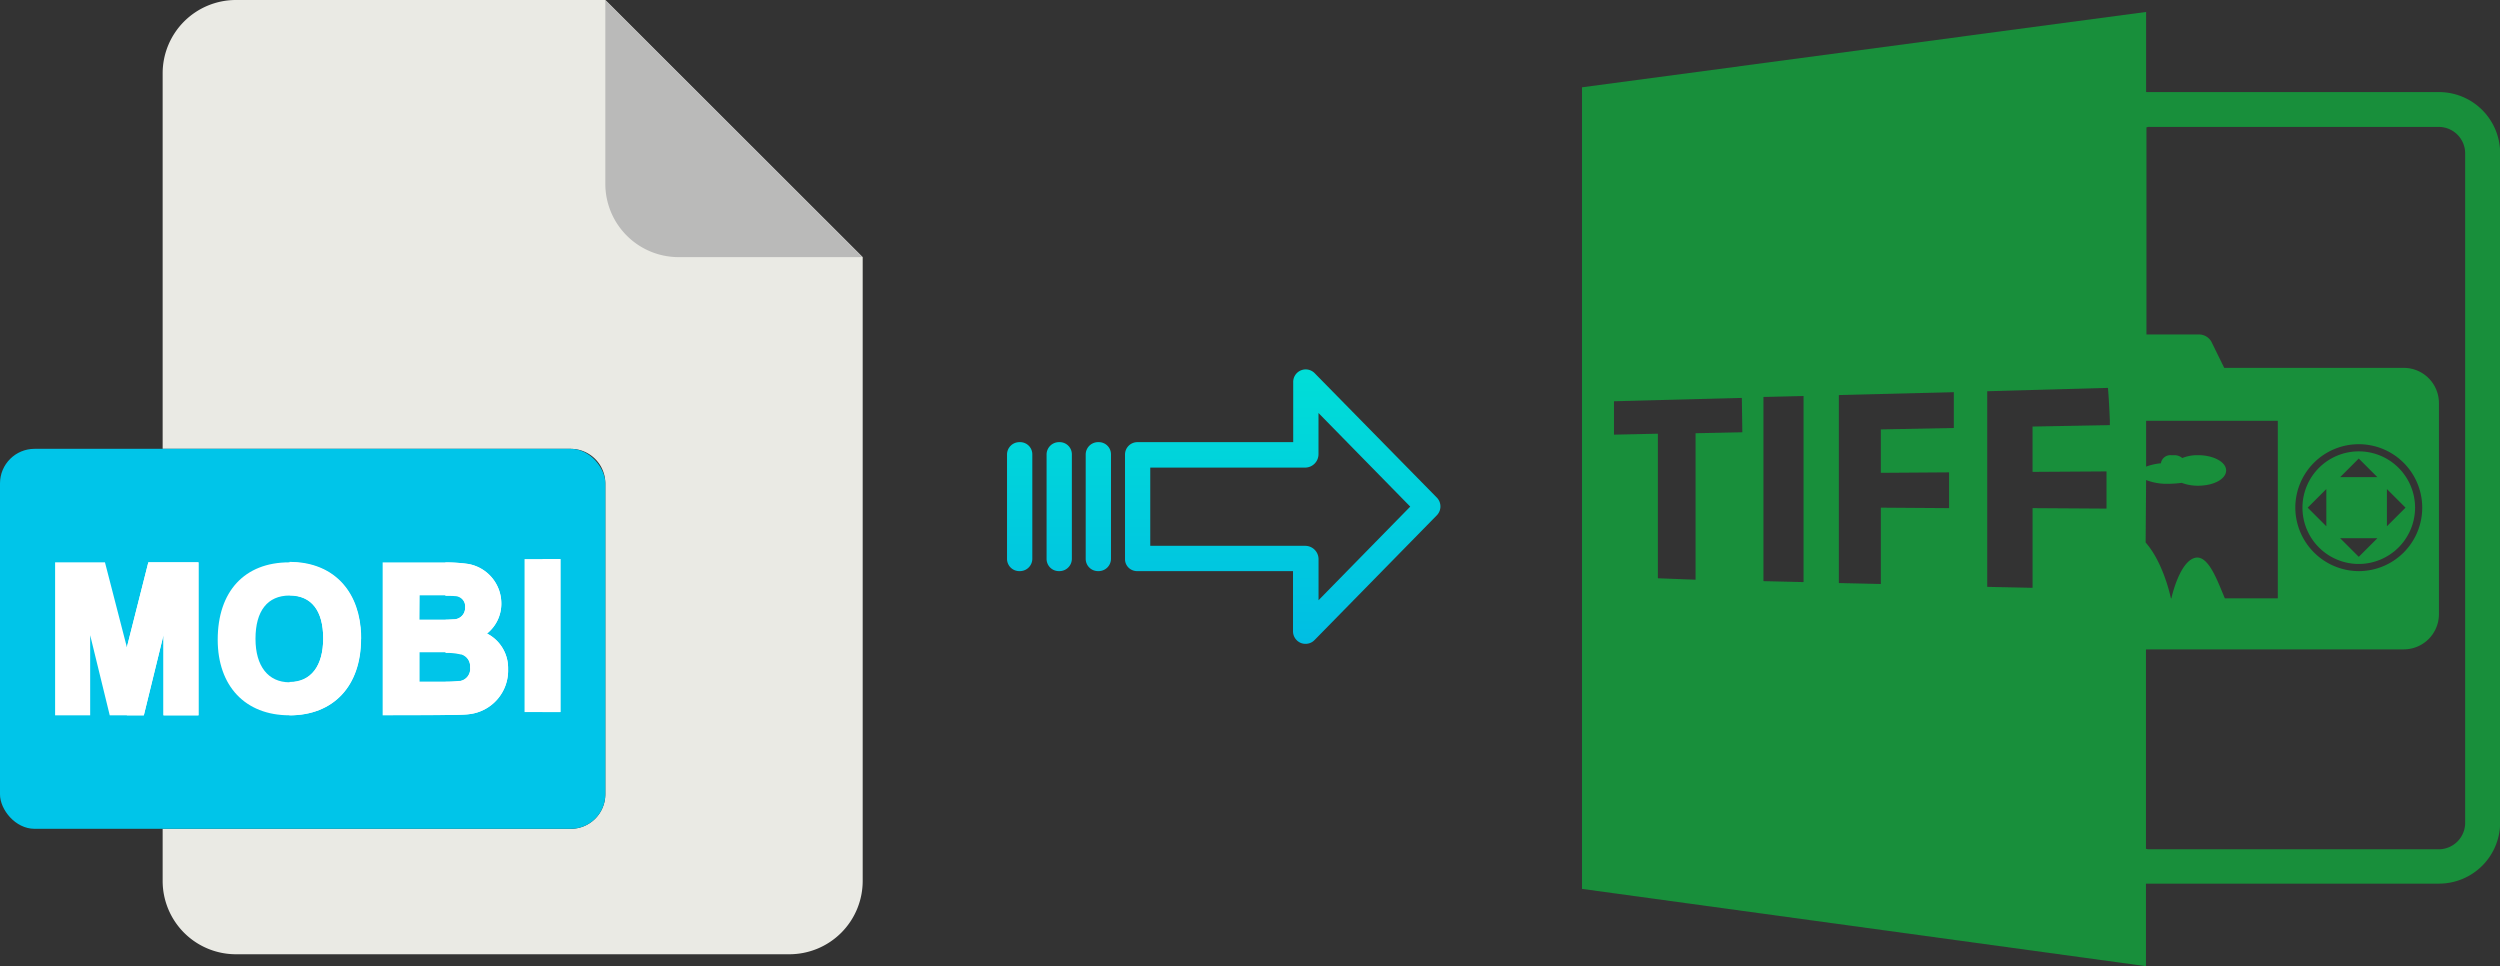 <svg xmlns="http://www.w3.org/2000/svg" xmlns:xlink="http://www.w3.org/1999/xlink" viewBox="0 0 523.97 202.5"><rect x="0" y="0" width="523.97" height="202.5" fill="#333333" stroke="none"/><defs><style>.cls-1{fill:#188f3b;}.cls-2{fill:#eaeae4;}.cls-3{fill:#babab9;}.cls-4{fill:#00c5e9;}.cls-5{fill:#fff;}.cls-6{fill:url(#linear-gradient);}.cls-7{fill:url(#linear-gradient-2);}.cls-8{fill:url(#linear-gradient-3);}.cls-9{fill:url(#linear-gradient-4);}</style><linearGradient id="linear-gradient" x1="268.84" y1="133.77" x2="268.84" y2="14.57" gradientTransform="matrix(1, 0, 0, -1, 0, 181.12)" gradientUnits="userSpaceOnUse"><stop offset="0" stop-color="#00efd1"/><stop offset="1" stop-color="#00acea"/></linearGradient><linearGradient id="linear-gradient-2" x1="230.19" y1="133.77" x2="230.19" y2="14.57" xlink:href="#linear-gradient"/><linearGradient id="linear-gradient-3" x1="221.94" y1="133.77" x2="221.94" y2="14.57" xlink:href="#linear-gradient"/><linearGradient id="linear-gradient-4" x1="213.7" y1="133.77" x2="213.7" y2="14.57" xlink:href="#linear-gradient"/></defs><title>mobi to tiff</title><g id="Layer_2" data-name="Layer 2"><g id="Layer_5_Image" data-name="Layer 5 Image"><path class="cls-1" d="M449.77,185.2h61.4A12.82,12.82,0,0,0,524,172.4V32.1a12.82,12.82,0,0,0-12.8-12.8h-61.4V2.5L331.57,18.3v168l118.2,16.2Zm0-84.6a12.05,12.05,0,0,0,4.7.8,24.58,24.58,0,0,0,2.8-.2,9.34,9.34,0,0,0,3.4.6c3.3,0,5.9-1.4,5.9-3.2s-2.7-3.2-5.9-3.2a8.45,8.45,0,0,0-3.3.6,2.53,2.53,0,0,0-1.5-.6H455a2,2,0,0,0-2.1,1.7,11.86,11.86,0,0,0-3.1.7V88.2h27.6v37.2h-11.1c-1.5-3.5-3.4-9.1-6.2-8.5-3.1.7-4.8,7.5-5,8.5H455c-.2-.9-1.7-7.6-5.3-11.7l.1-13.1Zm.8-74h60.6a5.55,5.55,0,0,1,5.5,5.5V172.5a5.55,5.55,0,0,1-5.5,5.5h-60.6a2.2,2.2,0,0,1-.8-.1V136.1h54a7.38,7.38,0,0,0,7.4-7.4V84.5a7.38,7.38,0,0,0-7.4-7.4h-37.6l-2.7-5.5a3,3,0,0,0-2.6-1.5h-11V26.7A1.48,1.48,0,0,1,450.57,26.6Zm30.5,79.8a13.3,13.3,0,1,1,13.3,13.3A13.36,13.36,0,0,1,481.07,106.4ZM365.17,90.6l-9.8.2v30.7l-7.9-.3V90.9l-9.2.2v-7l26.8-.7.1,7.2ZM378,122l-8.4-.2V83.2L378,83Zm31.5-32.3-15.3.3v9.1l14.3-.1v7.5l-14.3-.1v16l-8.8-.2V82.8l24.1-.6v7.5Zm32,16.9-15.5-.1v16.7l-9.5-.2V82l25.3-.7c.2,2.3.3,4.6.4,6.8h0v1l-16.2.3v9.5l15.5-.1v7.8Z"/><path class="cls-1" d="M506.17,106.4a11.8,11.8,0,1,0-11.8,11.8A11.82,11.82,0,0,0,506.17,106.4Zm-5.9-3.9,3.9,3.9-3.9,3.9v-7.8Zm-5.9-6.4,3.9,3.9h-7.8Zm-6.8,14.2-3.9-3.9,3.9-3.9Zm10.7,2.5-3.9,3.9-3.9-3.9Z"/></g><g id="Layer_2-2" data-name="Layer 2"><path class="cls-2" d="M119.62,173.71H34.09v10.93A15.36,15.36,0,0,0,49.45,200h116a15.37,15.37,0,0,0,15.36-15.36V53.89L126.87,0H49.45A15.36,15.36,0,0,0,34.09,15.36V94.07h85.53a7.25,7.25,0,0,1,7.25,7.24h0v65.16A7.25,7.25,0,0,1,119.62,173.71Z"/><path class="cls-3" d="M180.76,53.89,126.87,0V38.53a15.36,15.36,0,0,0,15.36,15.36h38.53Z"/><rect class="cls-4" y="94.07" width="126.87" height="79.64" rx="7.24"/><g id="M"><path class="cls-5" d="M18.9,133.13,23,149.92h7.14l4.12-16.81v16.81H41.6V117.86H31.09l-4.5,17.79L22,117.86H11.55v32.06H18.9Z"/><path class="cls-5" d="M26.59,135.65l0-.06v14.33h3.56l4.12-16.81v16.81H41.6V117.86H31.09Z"/></g><g id="O"><path class="cls-5" d="M53.55,133.87c0-5.84,2.53-9.05,7.13-9.05s7.06,3.18,7.06,9S65.16,143,60.68,143s-7.13-3.4-7.13-9.09Zm22-2.19c-.82-8.53-6.38-13.8-14.92-13.82h0c-9.39,0-15,6.1-15,16.21,0,9.72,5.76,15.83,15,15.85h0c9.25,0,15-6.17,15-16,0-.77,0-1.52-.1-2.25Z"/><path class="cls-5" d="M75.68,133.93c0,9.82-5.74,16-15,16h0v-7h0c4.48,0,7.06-3.34,7.06-9.17s-2.51-9-7.06-9h0v-7c8.54,0,14.1,5.29,14.92,13.82.07.73.1,1.48.1,2.25Z"/></g><g id="B"><path class="cls-5" d="M102.08,132.77a8,8,0,0,0,3-6.33,8.41,8.41,0,0,0-6.95-8.25,33.48,33.48,0,0,0-4.77-.32H80.2v32.05c.84,0,10.69,0,13.15-.06.68,0,4,0,4.92-.17a9.21,9.21,0,0,0,8.22-9.47,8.12,8.12,0,0,0-4.41-7.44Zm-14.12-8c.64,0,3.38,0,5.39,0,.2,0,1.2,0,2,.05a2.17,2.17,0,0,1,2.14,2.41A2.4,2.4,0,0,1,95,129.79c-.32,0-.94.05-1.69.07-1.75,0-4.23,0-5.39,0Zm8.37,17.93v0a27.06,27.06,0,0,1-3,.15c-1.9,0-4.15,0-5.39,0v-6.14c1,0,3.32,0,5.39,0a12.26,12.26,0,0,1,3.21.32.2.2,0,0,1,.11,0,2.66,2.66,0,0,1,1.86,2.78A2.56,2.56,0,0,1,96.33,142.74Z"/></g><path class="cls-5" d="M106.49,140.21a9.21,9.21,0,0,1-8.22,9.47c-1,.12-4.27.17-4.92.17v-6.94a27.06,27.06,0,0,0,3-.15v0a2.56,2.56,0,0,0,2.2-2.81,2.66,2.66,0,0,0-1.86-2.78.2.2,0,0,0-.11,0,12.26,12.26,0,0,0-3.21-.32v-6.95c.75,0,1.37,0,1.69-.07a2.4,2.4,0,0,0,2.42-2.48,2.17,2.17,0,0,0-2.14-2.41c-.77-.07-1.72-.05-2-.05v-7a33.48,33.48,0,0,1,4.77.32,8.41,8.41,0,0,1,6.95,8.25,8,8,0,0,1-3,6.33A8.12,8.12,0,0,1,106.49,140.21Z"/><g id="I"><path class="cls-5" d="M109.94,117.18h7.52v32.06h-7.52Z"/><path class="cls-5" d="M113.7,117.18h3.76v32.06H113.7Z"/></g></g><g id="Layer_3" data-name="Layer 3"><path class="cls-6" d="M275.54,78.22a2.62,2.62,0,0,0-4.5,1.85v12.6h-32.6a2.6,2.6,0,0,0-2.65,2.54v22a2.46,2.46,0,0,0,.77,1.79,2.57,2.57,0,0,0,1.88.7H271v12.59a2.64,2.64,0,0,0,1.63,2.46,2.57,2.57,0,0,0,1,.19,2.6,2.6,0,0,0,1.88-.79L301.14,108a2.65,2.65,0,0,0,0-3.71Zm.81,47.58v-8.62a2.8,2.8,0,0,0-2.7-2.78H241.08V98h32.56a2.81,2.81,0,0,0,2.7-2.78V86.56l19.23,19.62Z"/><path class="cls-7" d="M230.2,92.67h0a2.6,2.6,0,0,0-2.65,2.54v21.93a2.57,2.57,0,0,0,2.58,2.56h.07a2.6,2.6,0,0,0,2.65-2.54V95.22a2.55,2.55,0,0,0-2.58-2.55Z"/><path class="cls-8" d="M222,92.67h0a2.6,2.6,0,0,0-2.65,2.54v21.93a2.56,2.56,0,0,0,2.58,2.56h.07a2.6,2.6,0,0,0,2.65-2.54V95.22A2.56,2.56,0,0,0,222,92.67Z"/><path class="cls-9" d="M213.71,92.67h0a2.6,2.6,0,0,0-2.65,2.54v21.93a2.57,2.57,0,0,0,2.58,2.56h.07a2.6,2.6,0,0,0,2.65-2.54V95.22a2.55,2.55,0,0,0-2.58-2.55Z"/></g></g></svg>